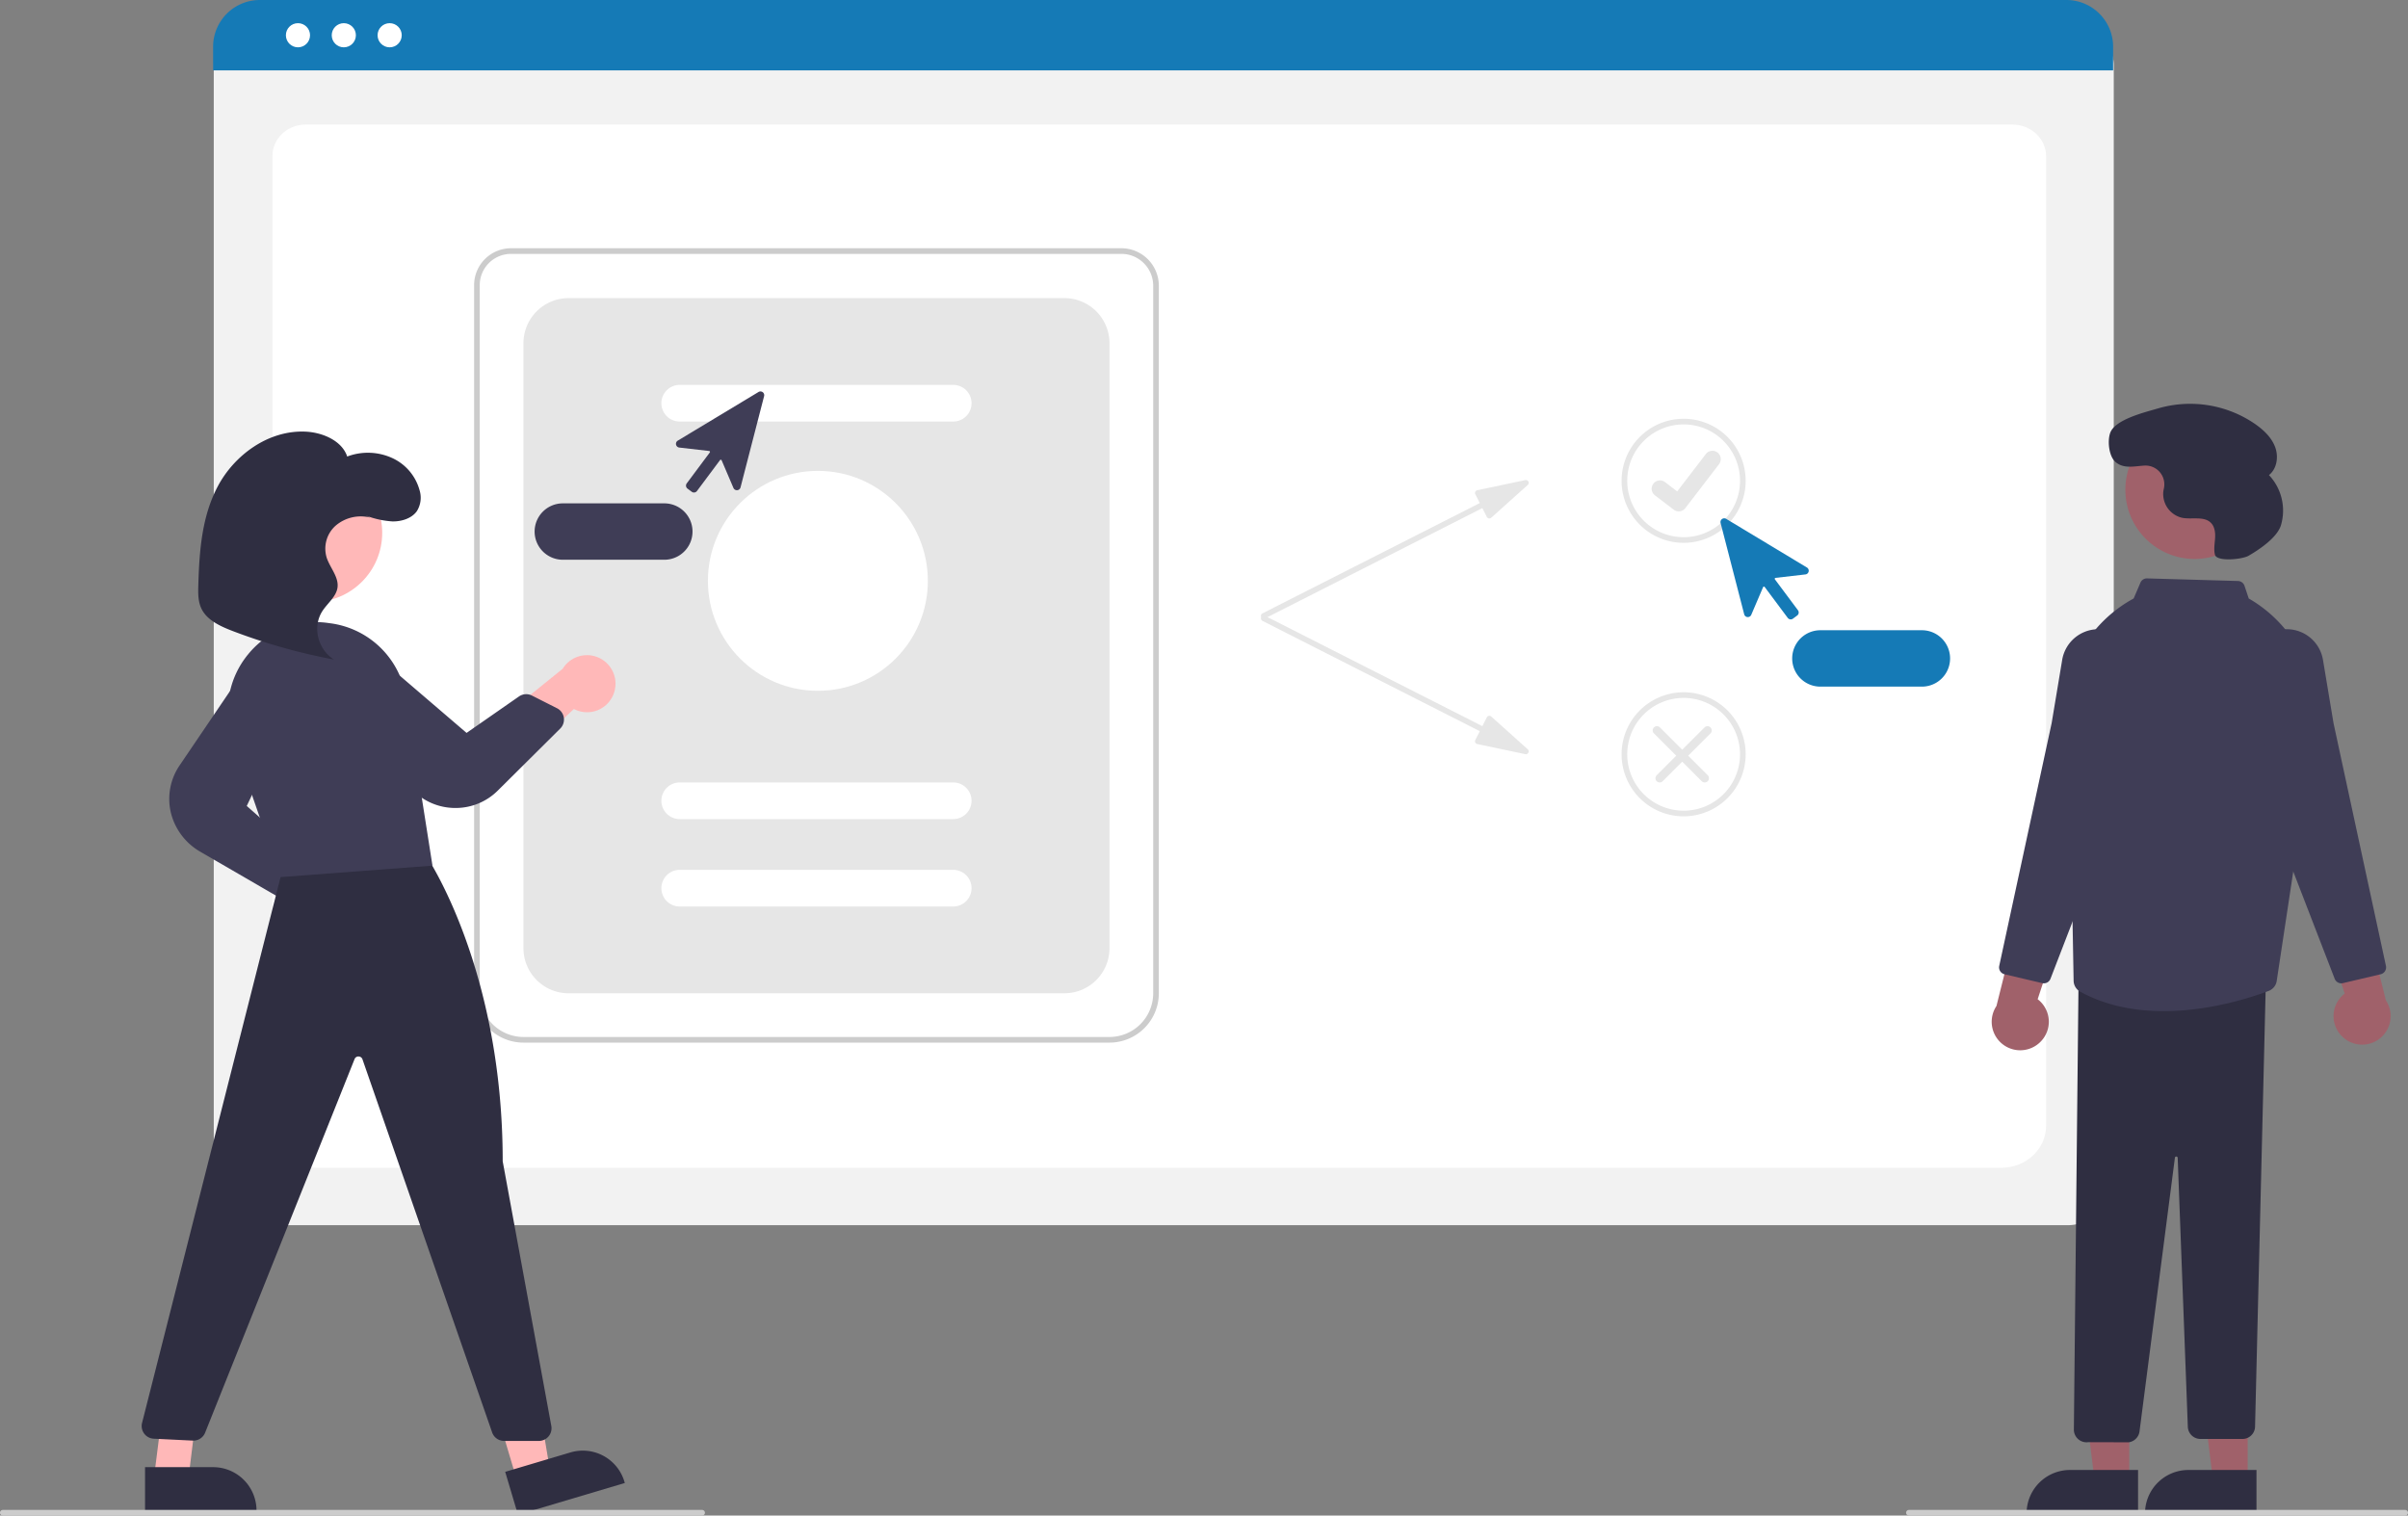 <svg xmlns="http://www.w3.org/2000/svg" xmlns:xlink="http://www.w3.org/1999/xlink" data-name="Layer 1" width="854" height="537.526" viewBox="0 0 854 537.526"><rect x="0" y="0" width="854" height="537.526" fill="#808080" stroke="none"/><path d="M906.149,615.785H265.311a16.519,16.519,0,0,1-16.5-16.5V204.131a12.102,12.102,0,0,1,12.088-12.088H910.352a12.311,12.311,0,0,1,12.297,12.297V599.285A16.519,16.519,0,0,1,906.149,615.785Z" transform="translate(-173 -181.237)" fill="#f2f2f2"></path><path d="M882.772,595.418H285.527c-8.755,0-15.878-6.67-15.878-14.868V236.445c0-6.08,5.278-11.027,11.766-11.027H886.689c6.595,0,11.961,5.028,11.961,11.209V580.55C898.65,588.748,891.527,595.418,882.772,595.418Z" transform="translate(-173 -181.237)" fill="#fff"></path><path d="M922.419,206.187H248.579V197.787a16.574,16.574,0,0,1,16.56-16.55H905.859a16.574,16.574,0,0,1,16.56,16.55Z" transform="translate(-173 -181.237)" fill="#157ab6"></path><circle cx="105.674" cy="12.5" r="4.283" fill="#fff"></circle><circle cx="121.933" cy="12.5" r="4.283" fill="#fff"></circle><circle cx="138.192" cy="12.5" r="4.283" fill="#fff"></circle><path d="M566.482,551.02H358.644a17.52,17.52,0,0,1-17.5-17.5V282.366a13.103,13.103,0,0,1,13.088-13.088H570.685a13.312,13.312,0,0,1,13.297,13.297V533.52A17.52,17.52,0,0,1,566.482,551.02ZM354.232,271.278a11.101,11.101,0,0,0-11.088,11.088v251.154a15.517,15.517,0,0,0,15.5,15.5h207.839a15.518,15.518,0,0,0,15.5-15.5V282.575a11.31,11.31,0,0,0-11.297-11.297Z" transform="translate(-173 -181.237)" fill="#ccc"></path><path d="M374.644,533.52h175.839a16,16,0,0,0,16-16V302.972a16,16,0,0,0-16-16H374.644a16,16,0,0,0-16,16V517.52A16,16,0,0,0,374.644,533.52Z" transform="translate(-173 -181.237)" fill="#e6e6e6"></path><path d="M511.063,330.746h-97a6.5,6.5,0,0,1,0-13h97a6.5,6.5,0,1,1,0,13Z" transform="translate(-173 -181.237)" fill="#fff"></path><path d="M511.063,471.746h-97a6.5,6.5,0,0,1,0-13h97a6.5,6.5,0,1,1,0,13Z" transform="translate(-173 -181.237)" fill="#fff"></path><path d="M511.063,502.746h-97a6.5,6.5,0,0,1,0-13h97a6.5,6.5,0,1,1,0,13Z" transform="translate(-173 -181.237)" fill="#fff"></path><circle cx="290.063" cy="206.009" r="39" fill="#fff"></circle><path d="M713.947,351.509,696.91,355.102a1,1,0,0,0-.686,1.431l1.587,3.127-77.044,39.107a1.0 1,0,1,0,.905,1.783l77.044-39.107,1.587,3.128a1.0 1,0,0,0,1.56.292l12.957-11.632A1,1,0,0,0,713.947,351.509Z" transform="translate(-173 -181.237)" fill="#e6e6e6"></path><path d="M713.947,448.715l-17.037-3.593a1,1,0,0,1-.686-1.431l1.587-3.127-77.044-39.107a1.0 1,0,1,1,.905-1.783l77.044,39.107,1.587-3.128a1.0 1,0,0,1,1.56-.292l12.957,11.632A1,1,0,0,1,713.947,448.715Z" transform="translate(-173 -181.237)" fill="#e6e6e6"></path><path d="M770.102,373.763a22,22,0,1,1,22-22A22.025,22.025,0,0,1,770.102,373.763Zm0-42a20,20,0,1,0,20,20A20.023,20.023,0,0,0,770.102,331.763Z" transform="translate(-173 -181.237)" fill="#e6e6e6"></path><path d="M770.102,470.763a22,22,0,1,1,22-22A22.025,22.025,0,0,1,770.102,470.763Zm0-42a20,20,0,1,0,20,20A20.023,20.023,0,0,0,770.102,428.763Z" transform="translate(-173 -181.237)" fill="#e6e6e6"></path><path id="a52d33ee-34c0-426d-bf77-f0f4463d7cbc-446" data-name="Path 395" d="M768.359,362.604a2.93,2.93,0,0,1-1.763-.586l-.032-.024-6.64-5.079a2.951,2.951,0,1,1,3.591-4.684l4.301,3.298,10.163-13.259a2.95,2.95,0,0,1,4.135-.546l.001.001-.063.088.065-.088a2.953,2.953,0,0,1,.546,4.136l-11.954,15.589a2.951,2.951,0,0,1-2.347,1.151Z" transform="translate(-173 -181.237)" fill="#e6e6e6"></path><path d="M760.556,458.309a1.5,1.5,0,0,1,0-2.121L777.527,439.217a1.5,1.5,0,0,1,2.121,2.121l-16.971,16.971A1.5,1.5,0,0,1,760.556,458.309Z" transform="translate(-173 -181.237)" fill="#e6e6e6"></path><path d="M778.648,458.309a1.5,1.5,0,0,0,0-2.121l-16.971-16.971a1.5,1.5,0,0,0-2.121,2.121L776.527,458.309A1.5,1.5,0,0,0,778.648,458.309Z" transform="translate(-173 -181.237)" fill="#e6e6e6"></path><path d="M808.09,400.916a1.374,1.374,0,0,1-.194-.014,1.321,1.321,0,0,1-.874-.521L798.847,389.419a.33.33,0,0,0-.567.067l-4.192,9.807a1.329,1.329,0,0,1-2.51-.19l-8.364-32.375a1.329,1.329,0,0,1,1.973-1.471L813.828,382.511a1.329,1.329,0,0,1-.534,2.459L802.702,386.189a.33.33,0,0,0-.227.524l8.175,10.961a1.332,1.332,0,0,1-.271,1.861l-1.497,1.116A1.32,1.32,0,0,1,808.09,400.916Z" transform="translate(-173 -181.237)" fill="#157ab6"></path><path d="M854.602,424.763h-36a10,10,0,0,1,0-20h36a10,10,0,0,1,0,20Z" transform="translate(-173 -181.237)" fill="#157ab6"></path><path d="M418.323,355.652l-1.497-1.116a1.332,1.332,0,0,1-.271-1.861l8.175-10.961a.33.33,0,0,0-.227-.524l-10.591-1.218a1.329,1.329,0,0,1-.534-2.459l28.64-17.255a1.329,1.329,0,0,1,1.973,1.471l-8.364,32.375a1.329,1.329,0,0,1-2.51.19l-4.192-9.807a.33.33,0,0,0-.567-.067l-8.175,10.962a1.321,1.321,0,0,1-.874.521,1.375,1.375,0,0,1-.194.014A1.32,1.32,0,0,1,418.323,355.652Z" transform="translate(-173 -181.237)" fill="#3f3d56"></path><path d="M362.602,369.763a10.011,10.011,0,0,1,10-10h36a10,10,0,0,1,0,20h-36A10.011,10.011,0,0,1,362.602,369.763Z" transform="translate(-173 -181.237)" fill="#3f3d56"></path><path d="M896.351,551.033a10.056,10.056,0,0,0-.693-15.404l11.18-33.941-17.922,4.86-7.869,31.486a10.11,10.11,0,0,0,15.304,12.999Z" transform="translate(-173 -181.237)" fill="#a0616a"></path><path d="M1003.854,549.033a10.056,10.056,0,0,1,.693-15.404l-11.18-33.941,17.922,4.86,7.869,31.486a10.11,10.11,0,0,1-15.304,12.999Z" transform="translate(-173 -181.237)" fill="#a0616a"></path><circle cx="778.323" cy="173.688" r="24.561" fill="#a0616a"></circle><polygon points="755.138 525.359 742.879 525.359 737.046 478.071 755.141 478.071 755.138 525.359" fill="#a0616a"></polygon><path d="M931.265,718.48l-39.531-.001v-.5a15.386,15.386,0,0,1,15.386-15.386h.001l24.144.001Z" transform="translate(-173 -181.237)" fill="#2f2e41"></path><polygon points="797.138 525.359 784.879 525.359 779.046 478.071 797.141 478.071 797.138 525.359" fill="#a0616a"></polygon><path d="M973.265,718.48l-39.531-.001v-.5a15.386,15.386,0,0,1,15.386-15.386h.001l24.144.001Z" transform="translate(-173 -181.237)" fill="#2f2e41"></path><path d="M927.938,692.775l-14.401-.04a4.438,4.438,0,0,1-3.459-1.04,4.503,4.503,0,0,1-1.578-3.32l1.659-159.376,66.456-.664-3.855,158.865a4.474,4.474,0,0,1-4.499,4.392H953.412a4.486,4.486,0,0,1-4.497-4.331l-3.594-95.35a.475.475,0,0,0-.492-.481.492.492,0,0,0-.506.467L931.817,688.65A4.504,4.504,0,0,1,927.938,692.775Z" transform="translate(-173 -181.237)" fill="#2f2e41"></path><path d="M940.337,539.856c-9.819,0-20.196-1.754-29.563-6.883a4.539,4.539,0,0,1-2.362-3.887l-1.31-72.738-1.843-15.564a47.412,47.412,0,0,1,23.598-46.81l.852-.485,2.398-5.597a2.479,2.479,0,0,1,2.369-1.514l32.243.921a2.51,2.51,0,0,1,2.3,1.709l1.498,4.493a47.194,47.194,0,0,1,23.139,48.179L980.439,529.149a4.497,4.497,0,0,1-2.84,3.53C971.751,534.9,956.835,539.856,940.337,539.856Z" transform="translate(-173 -181.237)" fill="#3f3d56"></path><path d="M1003.344,529.992a2.511,2.511,0,0,1-2.336-1.599l-16.372-42.374L971.247,420.003a13.01,13.01,0,0,1,5.325-13.273h0a13.019,13.019,0,0,1,20.277,8.547l3.747,22.48,18.581,86.058a2.51,2.51,0,0,1-1.871,2.96l-13.393,3.151A2.462,2.462,0,0,1,1003.344,529.992Z" transform="translate(-173 -181.237)" fill="#3f3d56"></path><path d="M897.86,529.992a2.466,2.466,0,0,1-.569-.066L883.899,526.775a2.51,2.51,0,0,1-1.871-2.96l18.586-86.081,3.742-22.457a13.019,13.019,0,0,1,20.277-8.547h0a13.01,13.01,0,0,1,5.325,13.273l-13.365,65.936L900.197,528.395A2.511,2.511,0,0,1,897.86,529.992Z" transform="translate(-173 -181.237)" fill="#3f3d56"></path><path d="M970.44,378.356c-2.274,1.308-11.262,2.176-11.903-.368l-.014-.056c-.446-1.864-.076-3.811.052-5.723s-.059-4.013-1.362-5.419c-2.428-2.621-6.748-1.232-10.258-1.894a8.664,8.664,0,0,1-6.74-9.253c.05-.398.128-.795.216-1.193a6.673,6.673,0,0,0-6.927-8.081c-3.548.203-7.378,1.278-10.314-1.35-2.27-2.032-2.824-7.322-1.827-10.201,1.676-4.838,12.414-7.371,17.102-8.764a40.62,40.62,0,0,1,34.43,5.65c2.961,2.087,5.727,4.71,6.989,8.106s.653,7.68-2.193,9.922a18.332,18.332,0,0,1,4.246,17.806C980.534,372.066,973.825,376.408,970.44,378.356Z" transform="translate(-173 -181.237)" fill="#2f2e41"></path><path d="M286.569,514.347a10.056,10.056,0,0,1-8.667-12.753l-29.274-20.494,17.265-6.837,25.152,20.509a10.11,10.11,0,0,1-4.477,19.574Z" transform="translate(-173 -181.237)" fill="#ffb8b8"></path><path d="M270.671,498.768l-26.511-15.376A22.056,22.056,0,0,1,233.523,469.155a21.139,21.139,0,0,1,3.196-16.486l21.946-32.371a10.969,10.969,0,0,1,18.979,10.881l-17.137,35.905,17.36,15.286a4.506,4.506,0,0,1,1.425,4.325l-1.965,9.127a4.453,4.453,0,0,1-2.578,3.168,4.456,4.456,0,0,1-4.079-.222Z" transform="translate(-173 -181.237)" fill="#3f3d56"></path><path d="M390.795,426.837a10.056,10.056,0,0,1-14.263,5.859l-26.076,24.434-3.14-18.302,25.244-20.397a10.11,10.11,0,0,1,18.235,8.407Z" transform="translate(-173 -181.237)" fill="#ffb8b8"></path><circle cx="110.992" cy="188.964" r="24.561" fill="#ffb8b8"></circle><polygon points="183.308 524.961 195.059 521.465 187.165 474.477 169.822 479.637 183.308 524.961" fill="#ffb8b8"></polygon><path d="M352.169,703.253l23.141-6.885.001-0a15.386,15.386,0,0,1,19.135,10.36l.143.479L356.7,718.48Z" transform="translate(-173 -181.237)" fill="#2f2e41"></path><polygon points="54.57 524.359 66.829 524.359 72.662 477.071 60.568 477.071 54.57 524.359" fill="#ffb8b8"></polygon><path d="M224.442,701.594l24.144-.001h.001a15.386,15.386,0,0,1,15.386,15.386v.5l-39.531.001Z" transform="translate(-173 -181.237)" fill="#2f2e41"></path><path d="M347.537,689.273,301.551,556.946a1.471,1.471,0,0,0-1.382-1.007,1.433,1.433,0,0,0-1.427.942l-52.989,132.468a4.479,4.479,0,0,1-4.396,2.823l-13.831-.671a4.5,4.5,0,0,1-4.143-5.602l50.123-197.544,50.287-4.104.328.474c.272.393,27.178,40.003,27.161,108.39l17.241,93.866a4.501,4.501,0,0,1-4.426,5.313H351.788A4.504,4.504,0,0,1,347.537,689.273Z" transform="translate(-173 -181.237)" fill="#2f2e41"></path><path d="M255.581,443.55a31.289,31.289,0,0,1,5.354-30.169,30.901,30.901,0,0,1,28.086-11.24q.625.084,1.242.169h0a31.273,31.273,0,0,1,26.722,26.215l9.391,59.73-53.541,4.041-.384.028Z" transform="translate(-173 -181.237)" fill="#3f3d56"></path><path d="M333.71,467.786a21.137,21.137,0,0,1-15.342-7.389l-25.327-29.359a11.322,11.322,0,0,1-2.865-8.03,10.859,10.859,0,0,1,4.099-7.954,10.983,10.983,0,0,1,13.991.236l30.204,25.886,18.582-12.927a4.496,4.496,0,0,1,4.602-.32l8.894,4.502a4.5,4.5,0,0,1,1.138,7.208l-22.113,21.962a21.174,21.174,0,0,1-15.011,6.201Q334.138,467.802,333.71,467.786Z" transform="translate(-173 -181.237)" fill="#3f3d56"></path><path d="M302.668,364.067a32.002,32.002,0,0,0,9.554,2.102c3.293.041,6.793-1.099,8.595-3.607a8.986,8.986,0,0,0,.989-7.439,17.671,17.671,0,0,0-9.752-11.457,20.761,20.761,0,0,0-15.918-.512c-1.848-5.618-8.808-8.675-15.25-8.848-13.16-.353-24.926,8.62-30.644,19.41s-6.553,23.123-6.908,35.097c-.087,2.92-.123,5.965,1.26,8.602,2.06,3.926,6.741,6.04,11.152,7.716a209.368,209.368,0,0,0,35.667,10.026c-5.84-3.732-7.692-11.766-3.993-17.319,1.81-2.717,4.781-4.979,5.262-8.125.577-3.773-2.643-7.072-3.833-10.724a10.898,10.898,0,0,1,3.109-11.25,13.666,13.666,0,0,1,12.338-2.926" transform="translate(-173 -181.237)" fill="#2f2e41"></path><path d="M422,718.763H174a1,1,0,0,1,0-2H422a1,1,0,0,1,0,2Z" transform="translate(-173 -181.237)" fill="#ccc"></path><path d="M1026,718.763H850a1,1,0,0,1,0-2h176a1,1,0,0,1,0,2Z" transform="translate(-173 -181.237)" fill="#ccc"></path></svg>